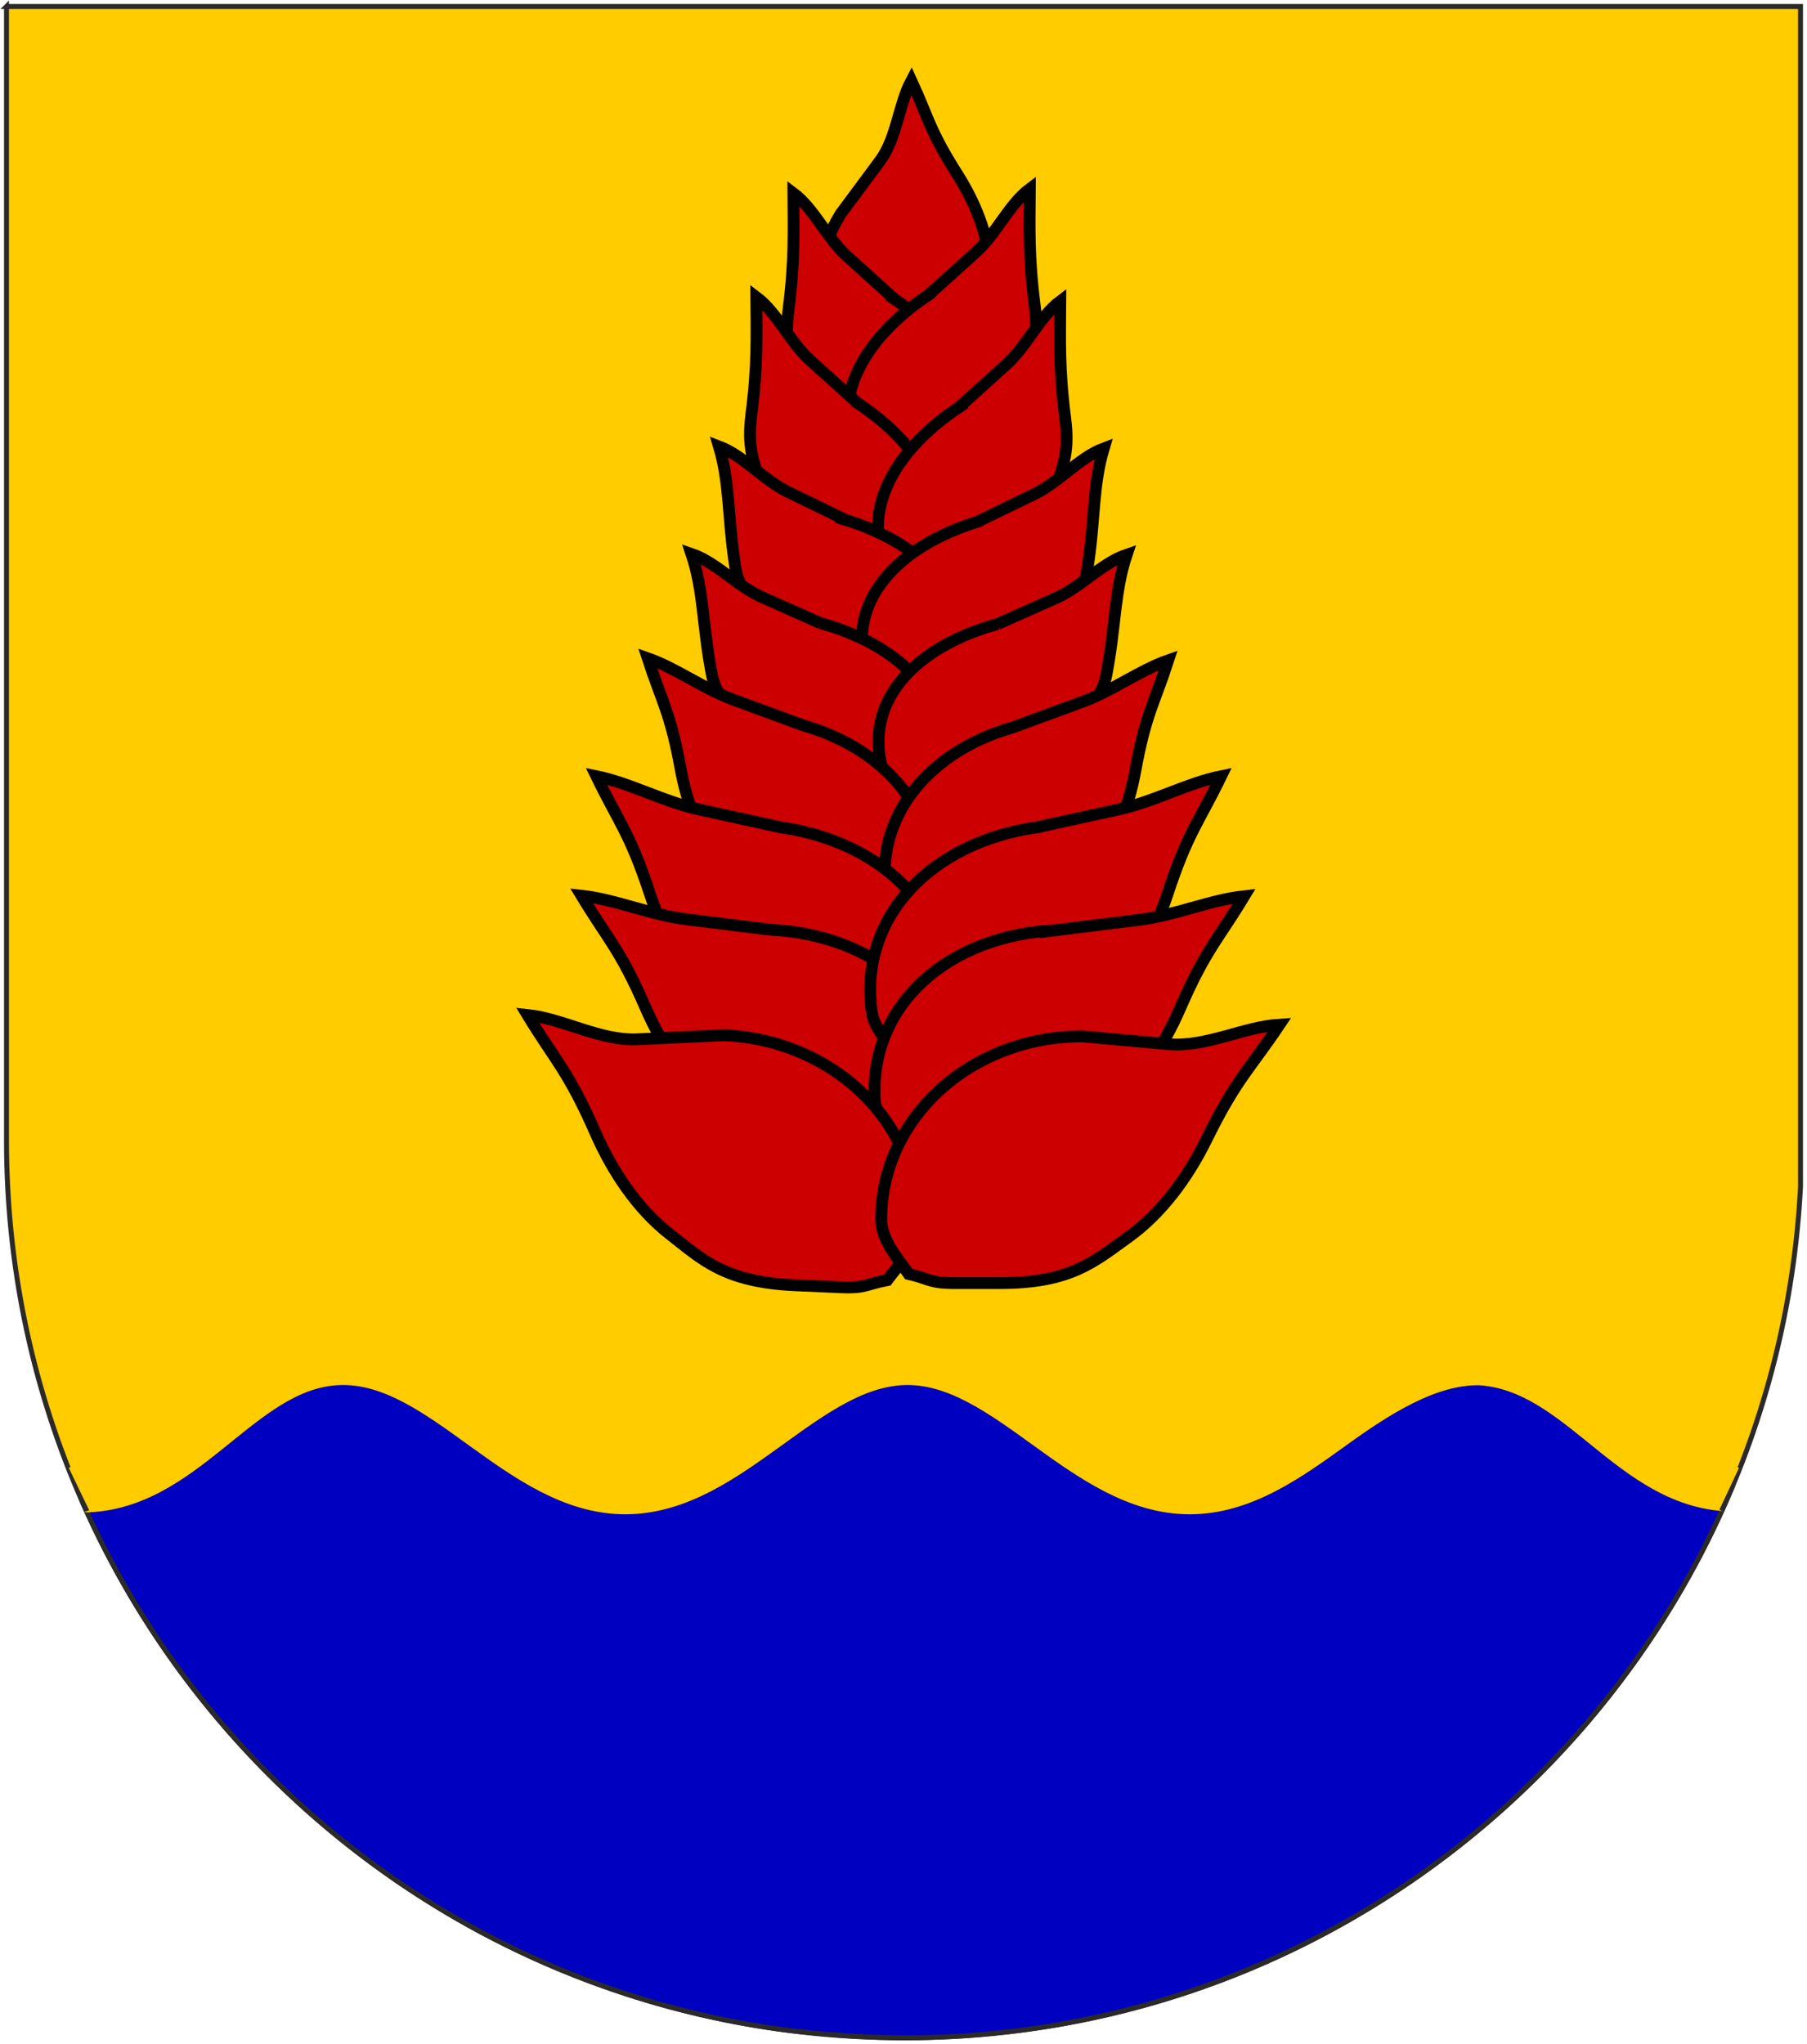 <?xml version="1.0" encoding="UTF-8"?>
<!DOCTYPE svg PUBLIC "-//W3C//DTD SVG 1.1//EN" "http://www.w3.org/Graphics/SVG/1.1/DTD/svg11.dtd">
<!-- Creator: CorelDRAW -->
<svg xmlns="http://www.w3.org/2000/svg" xml:space="preserve" width="2550px" height="2885px" style="shape-rendering:geometricPrecision; text-rendering:geometricPrecision; image-rendering:optimizeQuality; fill-rule:evenodd; clip-rule:evenodd"
viewBox="0 0 2550 2885"
 xmlns:xlink="http://www.w3.org/1999/xlink">
 <defs>
  <style type="text/css">
   <![CDATA[
    .str0 {stroke:#2B2A29;stroke-width:7}
    .str2 {stroke:black;stroke-width:16.666}
    .str1 {stroke:#FFCC00;stroke-width:66.666}
    .fil2 {fill:none}
    .fil1 {fill:#0000C0}
    .fil3 {fill:#CC0000}
    .fil0 {fill:#FFCC00}
   ]]>
  </style>
 </defs>
 <g id="Ebene_x0020_1">
  <g id="_277566416">
   <path id="_276690920" class="fil0 str0" d="M9.165 9.169l2531.67 0 0 1665.41c-34.026,668.939 -587.013,1200.9 -1264.33,1201.25l-2.739 -0.018c-698.609,-1.117 -1264.6,-567.77 -1264.6,-1266.64l0 -1600z"/>
   <path id="_277569968" class="fil1 str0" d="M1278.51 2875.8c-3.647,-0.009 -7.317,-0.039 -11.001,-0.081 -2.696,-0.018 -5.382,-0.08 -8.074,-0.115 -48.569,-0.85 -100.174,-4.448 -153.651,-11.183 -443.365,-59.485 -814.017,-348.334 -988.78,-743.241 -1.899,-6.578 -3.808,-13.147 -5.589,-19.828 149.87,-0.154 224.867,-179.792 368.167,-179.792 143.362,0 251.489,182.409 401.489,182.409 149.985,0 258.106,-182.409 401.469,-182.409 143.362,0 251.492,182.409 401.48,182.409 74.993,0 139.524,-45.603 203.229,-91.208 63.696,-45.598 126.575,-91.201 198.249,-91.201 142.24,0 210.861,175.4 358.413,178.161 -191.381,455.141 -640.941,774.989 -1165.4,776.079z"/>
   <path id="_277569848" class="fil2 str1" d="M111.418 2101.35c2.648,-1.272 13.239,-0.457 13.239,-0.457 143.467,-6.63 220.102,-179.622 359.588,-179.622 142.207,0 249.462,182.408 398.246,182.408 148.785,0 256.038,-182.408 398.242,-182.408 142.211,0 249.465,182.408 398.25,182.408 74.391,0 138.402,-45.609 201.586,-91.206 63.184,-45.601 133.835,-90.912 204.937,-90.912m-8.277 -0.291c145.894,0 216.806,167.551 356.356,178.002 4.485,0.334 1.26,0.181 6.27,2.528"/>
   <g>
    <path id="_277569728" class="fil3 str2" d="M1186.04 302.184c-62.598,102.565 -37.944,230.949 55.312,287.867 19.852,12.116 47.52,6.346 65.903,5.572 15.915,-16.192 20.225,-14.212 34.097,-36.941l25.681 -42.079c39.998,-65.535 33.025,-99.224 29.83,-143.499 -3.183,-44.091 -21.459,-88.625 -45.966,-127.212 -39.289,-61.854 -40.59,-79.496 -64.835,-131.976 -18.09,34.048 -20.333,80.805 -44.344,113.186l-55.677 75.083z"/>
    <path id="_277569608" class="fil3 str2" d="M1262.26 422.098c96.268,63.646 148.27,158.7 90.399,246.231 -12.319,18.633 -38.731,24.902 -55.029,31.727 -20.444,-7.585 -23.385,-4.107 -44.718,-18.211l-39.495 -26.112c-61.511,-40.666 -69.191,-72.809 -84.474,-112.605 -15.216,-39.632 -21.926,-61.396 -16.357,-104.944 8.93,-69.809 7.299,-110.099 6.973,-165.62 29.617,22.226 47.12,63.272 75.859,89.206l66.841 60.328z"/>
    <path id="_277569488" class="fil3 str2" d="M1310.58 415.959c-96.268,63.647 -148.27,158.7 -90.399,246.231 12.319,18.633 38.731,24.902 55.03,31.728 20.444,-7.586 23.384,-4.108 44.718,-18.211l39.494 -26.112c61.512,-40.668 69.192,-72.809 84.474,-112.606 15.217,-39.632 21.927,-61.395 16.358,-104.943 -8.93,-69.809 -7.299,-110.099 -6.974,-165.621 -29.617,22.226 -47.12,63.273 -75.859,89.207l-66.841 60.327z"/>
    <path id="_277569368" class="fil3 str2" d="M1209.99 568.71c96.268,63.646 148.269,158.7 90.399,246.23 -12.319,18.634 -38.731,24.904 -55.03,31.728 -20.444,-7.585 -23.384,-4.107 -44.718,-18.211l-39.494 -26.112c-61.512,-40.666 -69.192,-72.809 -84.474,-112.606 -15.217,-39.631 -21.927,-61.395 -16.358,-104.943 8.93,-69.809 7.299,-110.099 6.974,-165.62 29.617,22.226 47.119,63.272 75.859,89.206l66.841 60.328z"/>
    <path id="_277569248" class="fil3 str2" d="M1353.57 574.493c-96.268,63.646 -148.27,158.7 -90.399,246.231 12.319,18.633 38.731,24.902 55.029,31.728 20.444,-7.586 23.385,-4.108 44.718,-18.213l39.495 -26.112c61.511,-40.666 69.191,-72.809 84.474,-112.605 15.216,-39.632 21.926,-61.396 16.357,-104.944 -8.93,-69.809 -7.299,-110.099 -6.973,-165.62 -29.617,22.226 -47.12,63.272 -75.859,89.206l-66.841 60.328z"/>
    <path id="_277569128" class="fil3 str2" d="M1193.4 733.711c110.216,34.218 186.7,110.96 155.588,211.173 -6.624,21.333 -30.232,34.731 -43.975,45.839 -21.749,-1.573 -23.601,2.588 -48.025,-4.995l-45.217 -14.039c-70.423,-21.863 -86.779,-50.582 -112.567,-84.523 -25.684,-33.801 -54.839,-43.945 -61.657,-87.315 -10.928,-69.524 -7.116,-116.635 -22.939,-169.856 34.647,13.068 62.92,47.59 97.76,64.463l81.033 39.253z"/>
    <path id="_277569008" class="fil3 str2" d="M1378.74 736.486c-110.216,34.218 -186.702,110.96 -155.589,211.173 6.624,21.333 30.233,34.731 43.976,45.839 21.749,-1.573 23.6,2.588 48.024,-4.995l45.217 -14.039c70.423,-21.863 86.779,-50.582 112.569,-84.523 25.683,-33.801 54.837,-43.945 61.656,-87.315 10.928,-69.524 7.116,-116.635 22.941,-169.856 -34.648,13.068 -62.921,47.59 -97.76,64.463l-81.033 39.253z"/>
    <path id="_277568888" class="fil3 str2" d="M1157.85 879.442c111.278,30.589 190.235,104.784 162.422,205.963 -5.921,21.539 -29.078,35.702 -42.45,47.254 -21.788,-0.859 -23.502,3.36 -48.162,-3.418l-45.653 -12.55c-71.101,-19.545 -88.389,-47.712 -115.276,-80.791 -26.777,-32.94 -56.249,-42.125 -64.485,-85.248 -13.199,-69.129 -10.932,-116.339 -28.491,-169.012 35.056,11.924 64.445,45.502 99.819,61.226l82.276 36.578z"/>
    <path id="_277568768" class="fil3 str2" d="M1407.84 880.578c-111.278,30.589 -190.235,104.785 -162.422,205.963 5.921,21.539 29.078,35.703 42.45,47.255 21.788,-0.86 23.503,3.36 48.162,-3.419l45.653 -12.549c71.101,-19.546 88.39,-47.712 115.276,-80.791 26.777,-32.941 56.249,-42.125 64.485,-85.248 13.199,-69.13 10.932,-116.34 28.491,-169.013 -35.056,11.926 -64.445,45.503 -99.819,61.226l-82.276 36.578z"/>
    <path id="_277568648" class="fil3 str2" d="M1133.69 1023.76c127.435,36.138 205.763,141.115 172.905,256.984 -6.994,24.666 -33.704,40.709 -49.159,53.843 -25,-1.188 -27.006,3.639 -55.247,-4.369l-52.28 -14.826c-81.426,-23.091 -101.003,-55.573 -131.562,-93.794 -30.429,-38.061 -48.977,-87.782 -58.031,-137.353 -14.51,-79.466 -26.663,-94.716 -46.329,-155.334 40.126,14.011 78.908,43.057 120.614,58.397l99.089 36.451z"/>
    <path id="_277568528" class="fil3 str2" d="M1428.92 1026.65c-127.435,36.138 -205.763,141.115 -172.905,256.984 6.994,24.666 33.704,40.709 49.159,53.843 25,-1.187 27.006,3.64 55.246,-4.369l52.282 -14.826c81.426,-23.091 101.003,-55.573 131.561,-93.794 30.43,-38.061 48.978,-87.782 58.032,-137.353 14.509,-79.465 26.663,-94.715 46.329,-155.334 -40.126,14.011 -78.908,43.058 -120.614,58.397l-99.089 36.451z"/>
    <path id="_277567688" class="fil3 str2" d="M1101.75 1167.6c147.987,20.791 251.678,126.072 232.773,260.629 -4.024,28.644 -31.409,50.682 -46.662,67.739 -28.124,2.518 -29.624,8.222 -62.419,3.614l-60.713 -8.53c-94.558,-13.285 -121.434,-46.579 -161.466,-84.595 -39.863,-37.86 -68.241,-90.579 -85.984,-144.591 -28.437,-86.583 -44.368,-101.759 -75.67,-166.485 47.002,9.488 94.814,35.987 143.786,46.718l116.355 25.5z"/>
    <path id="_277567352" class="fil3 str2" d="M1086.3 1311.99c149.274,7.083 262.212,102.374 255.772,238.101 -1.371,28.892 -26.611,53.358 -40.231,71.745 -27.772,5.095 -28.741,10.913 -61.821,9.344l-61.24 -2.907c-95.379,-4.526 -125.206,-35.205 -168.567,-69.377 -43.179,-34.03 -76.287,-83.914 -98.926,-136.062 -36.287,-83.6 -53.545,-97.245 -90.672,-158.815 47.676,5.122 97.726,27.109 147.477,33.287l118.207 14.684z"/>
    <path id="_277566512" class="fil3 str2" d="M1463.03 1167.6c-147.987,20.791 -251.676,126.072 -232.773,260.629 4.024,28.644 31.409,50.682 46.662,67.739 28.124,2.518 29.624,8.222 62.419,3.614l60.713 -8.53c94.558,-13.285 121.435,-46.579 161.466,-84.595 39.865,-37.86 68.242,-90.579 85.984,-144.591 28.439,-86.583 44.368,-101.759 75.671,-166.485 -47.002,9.488 -94.815,35.987 -143.787,46.718l-116.355 25.5z"/>
    <path id="_277567592" class="fil3 str2" d="M1490.06 1312.71c-149.274,7.083 -262.212,102.374 -255.772,238.1 1.371,28.893 26.611,53.359 40.231,71.746 27.772,5.095 28.741,10.912 61.821,9.343l61.24 -2.906c95.379,-4.526 125.206,-35.205 168.567,-69.377 43.179,-34.03 76.287,-83.914 98.926,-136.063 36.287,-83.598 53.545,-97.244 90.672,-158.813 -47.676,5.122 -97.726,27.109 -147.477,33.286l-118.207 14.685z"/>
    <path id="_277568312" class="fil3 str2" d="M1021.75 1460.96c157.018,6.802 278.459,127.178 272.275,269.946 -1.316,30.392 -27.755,56.231 -41.998,75.628 -29.186,5.479 -30.18,11.601 -64.976,10.094l-64.417 -2.79c-100.329,-4.346 -131.83,-36.482 -177.58,-72.231 -45.557,-35.602 -80.594,-87.919 -104.629,-142.665 -38.524,-87.762 -56.734,-102.038 -96.046,-166.629 50.161,5.18 102.573,36.835 155.243,34.368l122.128 -5.72z"/>
    <path id="_277568288" class="fil3 str2" d="M1527.28 1462.57c-157.166,0 -283.703,115.007 -283.703,257.91 0,30.421 25.296,57.379 38.686,77.374 28.922,6.737 29.649,12.896 64.479,12.896l64.479 0c100.422,0 133.284,-30.742 180.539,-64.479 47.056,-33.596 84.324,-84.348 110.705,-138.004 42.286,-86.013 61.097,-99.487 103.167,-162.317 -50.339,3.005 -104.07,32.362 -156.585,27.618l-121.766 -11z"/>
   </g>
  </g>
 </g>
</svg>
